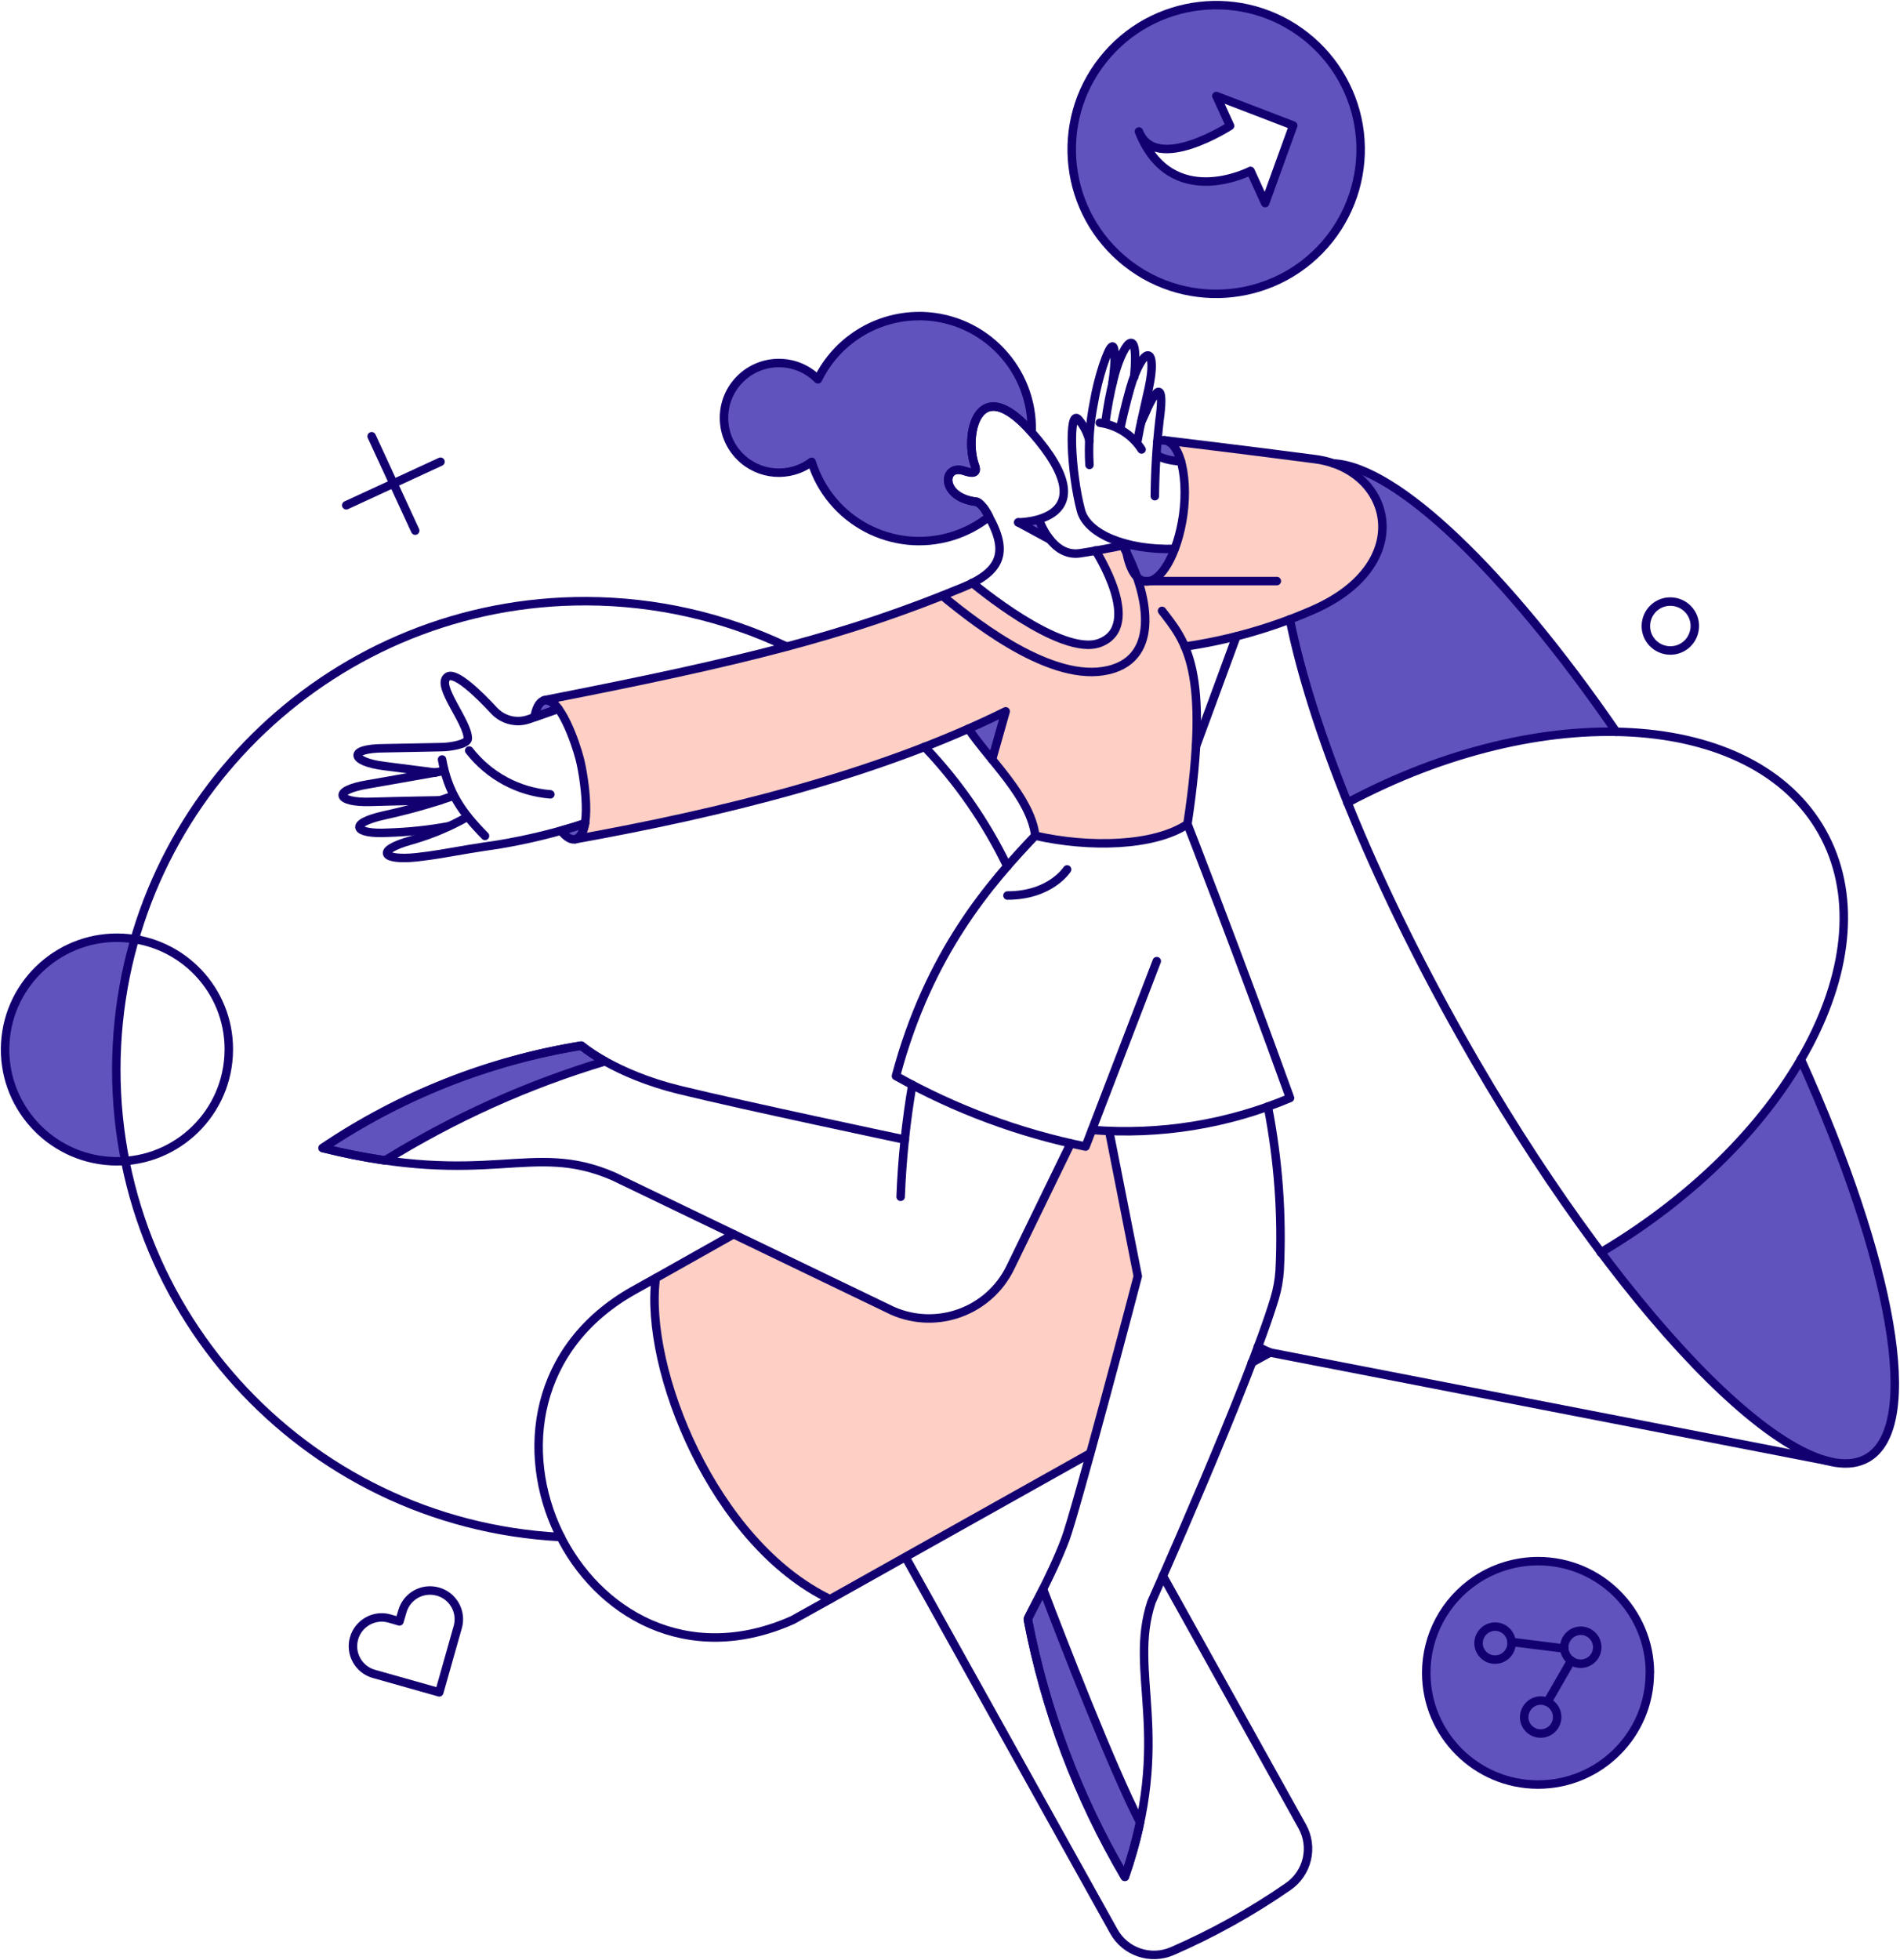 <svg xmlns="http://www.w3.org/2000/svg" width="224" height="231" viewBox="0 0 224 231" fill="none"><g clip-path="url(#clip0_4251_4483)"><path d="M155.057 54.137C146.819 53.031 137.28 51.913 137.28 51.913C139.141 52.168 140.103 56.094 139.482 60.664C138.861 65.234 136.841 68.747 134.98 68.504C133.787 68.346 132.96 66.644 132.68 64.225C131.524 64.481 130.356 64.687 129.164 64.894C129.164 64.894 134.943 73.791 129.675 75.784C125.099 77.51 114.635 68.686 114.635 68.686C101.944 75.019 77.365 79.929 64.211 82.506C67.557 81.959 71.122 98.052 67.849 98.878C83.169 96.119 99.863 92.169 114.173 85.873C116.655 89.568 121.51 93.931 122.057 98.489C128.409 99.936 136.063 99.754 139.993 97.128C141.806 85.131 141.149 79.589 139.689 76.222C144.812 75.493 149.813 74.083 154.546 72.016C167.103 66.717 164.086 55.377 155.057 54.137Z" fill="#FECFC4"></path><path d="M130.796 133.398L128.776 133.191L128.022 135.148L126.245 134.783L119.139 149.393C116.645 154.547 110.512 156.795 105.268 154.498L86.517 145.467L77.342 150.633C75.943 161.366 84.144 181.883 97.857 188.483L128.545 171.296C130.747 163.237 133.814 151.909 134.179 150.39C131.903 139.025 131.575 137.396 130.796 133.41V133.398Z" fill="#FECFC4"></path><path d="M132.656 64.019C133.228 69.719 136.477 69.999 138.473 64.663C136.514 64.748 134.554 64.529 132.656 64.019Z" fill="#6153BD"></path><path d="M136.449 51.998L136.34 53.541C136.571 53.979 138.177 54.343 139.236 54.368C138.749 52.691 137.788 51.426 136.449 51.998Z" fill="#6153BD"></path><path d="M156.892 54.599C161.674 56.386 166.894 62.597 159.083 69.258C156.99 70.911 154.629 72.175 152.086 73.001C153.704 80.391 155.968 87.611 158.863 94.6C169.669 88.827 180.851 86.08 190.537 86.25C177.359 67.106 164.254 54.636 156.892 54.587V54.599Z" fill="#6153BD"></path><path d="M148.292 158.716C148.061 159.336 147.83 159.956 147.574 160.6L149.74 159.409C149.253 159.202 148.767 158.971 148.292 158.716Z" fill="#6153BD"></path><path d="M212.308 124.865C207.453 133.216 199.288 141.335 188.727 147.595C194.433 155.203 211.87 176.498 220.096 171.88C226.678 168.185 223.065 148.737 212.296 124.865H212.308Z" fill="#6153BD"></path><path d="M63.004 84.524C63.953 84.208 65.717 83.551 65.839 83.539C64.464 81.813 63.381 82.384 63.004 84.524Z" fill="#6153BD"></path><path d="M108.367 37.254C103.293 37.254 98.657 40.147 96.43 44.705C93.923 42.165 89.823 42.14 87.28 44.644C84.737 47.148 84.712 51.244 87.219 53.785C89.482 56.082 93.096 56.361 95.688 54.429C97.854 61.418 105.276 65.332 112.273 63.18C113.842 62.694 115.315 61.916 116.604 60.895C116.385 60.409 116.081 59.959 115.728 59.57C115.582 59.376 115.4 59.23 115.181 59.133C110.764 58.646 111.105 54.623 113.66 55.474C114.877 55.887 115.181 55.632 114.986 54.988C113.611 51.584 115.144 43.562 121.63 50.916C121.849 43.587 116.081 37.473 108.744 37.254C108.61 37.254 108.488 37.254 108.355 37.254H108.367Z" fill="#6153BD"></path><path d="M15.915 110.693C8.736 109.514 1.947 114.376 0.766 121.547C-0.414 128.718 4.453 135.501 11.632 136.68C12.666 136.85 13.725 136.898 14.784 136.813C13.056 128.147 13.445 119.177 15.915 110.693Z" fill="#6153BD"></path><path d="M68.956 96.995C68.08 97.299 67.143 97.59 66.121 97.87C67.484 99.547 68.555 99.085 68.956 96.995Z" fill="#6153BD"></path><path d="M45.409 136.753C53.501 131.745 62.201 127.819 71.315 125.084C70.329 124.549 69.392 123.917 68.504 123.224C57.59 124.999 47.186 129.107 38.023 135.294C40.457 135.914 42.927 136.4 45.409 136.765V136.753Z" fill="#6153BD"></path><path d="M122.969 187.28C121.959 189.297 121.156 190.731 121.18 190.841C123.2 201.549 127.07 211.82 132.618 221.191C133.348 219.088 133.957 216.937 134.407 214.761C131.097 208.368 125.159 193.041 122.969 187.28Z" fill="#6153BD"></path><path d="M118.576 83.807L116.994 89.507C115.96 88.243 114.95 87.028 114.184 85.873C115.656 85.204 117.128 84.512 118.576 83.807Z" fill="#6153BD"></path><path d="M120.047 61.539L123.795 63.581C123.26 62.852 122.822 62.05 122.481 61.211C121.69 61.442 120.863 61.551 120.035 61.527L120.047 61.539Z" fill="#6153BD"></path><path fill-rule="evenodd" clip-rule="evenodd" d="M148.617 33.802C151.818 32.769 154.653 30.812 156.746 28.175C159.556 24.638 160.834 20.128 160.311 15.643C159.788 11.158 157.5 7.074 153.959 4.278C146.585 -1.556 135.878 -0.304 130.037 7.062C124.196 14.428 125.45 25.124 132.823 30.958C137.277 34.483 143.203 35.553 148.617 33.802ZM145.028 14.829L143.422 11.316L152.487 14.792L149.177 23.933L147.449 20.14C147.449 20.14 138.068 25.039 134.296 15.497C136.279 20.505 145.04 14.829 145.04 14.829H145.028Z" fill="#6153BD"></path><path d="M194.504 197.149C194.504 204.418 188.603 210.313 181.326 210.313C174.05 210.313 168.148 204.418 168.148 197.149C168.148 192.749 170.351 188.641 174.013 186.198C176.179 184.752 178.735 183.986 181.339 183.986C188.615 183.986 194.504 189.881 194.516 197.149H194.504Z" fill="#6153BD"></path><path d="M108.367 37.254C103.293 37.254 98.657 40.147 96.43 44.705C93.923 42.165 89.823 42.14 87.28 44.644C84.737 47.148 84.712 51.244 87.219 53.785C89.482 56.082 93.096 56.361 95.688 54.429C97.854 61.418 105.276 65.332 112.273 63.18C113.842 62.694 115.315 61.916 116.604 60.895C116.385 60.409 116.081 59.959 115.728 59.57C115.582 59.376 115.4 59.23 115.181 59.133C110.764 58.646 111.105 54.623 113.66 55.474C114.877 55.887 115.181 55.632 114.986 54.988C113.611 51.584 115.144 43.562 121.63 50.916C121.849 43.587 116.081 37.473 108.744 37.254C108.61 37.254 108.488 37.254 108.355 37.254H108.367Z" stroke="#120071" stroke-linejoin="round"></path><path d="M149.741 159.397C149.254 159.19 148.768 158.959 148.293 158.704" stroke="#120071" stroke-linecap="round" stroke-linejoin="round"></path><path d="M128.517 171.284L97.854 188.471C84.141 181.871 75.915 161.354 77.314 150.621L86.489 145.455" stroke="#120071" stroke-linecap="round" stroke-linejoin="round"></path><path d="M109 88.012C112.967 92.169 116.252 96.922 118.759 102.099" stroke="#120071" stroke-linecap="round" stroke-linejoin="round"></path><path d="M66.108 181.142C35.639 179.574 12.216 153.623 13.785 123.188C15.306 93.786 39.667 70.753 69.138 70.85C77.302 70.874 85.357 72.697 92.731 76.198" stroke="#120071" stroke-linecap="round" stroke-linejoin="round"></path><path d="M137.096 185.724L153.523 215.236C154.886 217.679 154.168 220.742 151.868 222.334C147.573 225.312 142.998 227.852 138.204 229.943C135.636 231.049 132.655 230.04 131.305 227.597L106.762 183.524" stroke="#120071" stroke-linecap="round" stroke-linejoin="round"></path><path d="M157.172 54.611C164.606 54.951 177.553 67.386 190.549 86.25" stroke="#120071" stroke-linecap="round" stroke-linejoin="round"></path><path d="M212.306 124.841C223.075 148.713 226.652 168.172 220.106 171.855C211.771 176.535 190.319 154.207 172.164 121.997C161.7 103.424 154.606 85.63 152.062 72.989" stroke="#120071" stroke-linecap="round" stroke-linejoin="round"></path><path d="M158.852 94.6C181.922 82.287 206.732 83.685 214.812 98.028C222.892 112.358 211.247 134.261 188.724 147.607" stroke="#120071" stroke-linecap="round" stroke-linejoin="round"></path><path d="M215.459 172.171L149.74 159.397L147.574 160.588" stroke="#120071" stroke-linecap="round" stroke-linejoin="round"></path><path d="M97.856 188.471L93.439 190.926C68.567 201.999 51.021 165.401 74.676 152.092L77.316 150.621" stroke="#120071" stroke-linecap="round" stroke-linejoin="round"></path><path d="M145.762 75.007L141.004 87.939" stroke="#120071" stroke-linecap="round" stroke-linejoin="round"></path><path d="M122.484 61.223C122.484 61.223 123.981 65.733 127.364 65.198C129.177 64.918 130.953 64.578 132.705 64.225" stroke="#120071" stroke-linecap="round" stroke-linejoin="round"></path><path d="M114.621 68.686C114.621 68.686 125.086 77.51 129.661 75.76C134.905 73.767 129.15 64.87 129.15 64.87" stroke="#120071" stroke-linecap="round" stroke-linejoin="round"></path><path d="M111.094 70.206C115.718 74.022 124.831 80.926 131.293 78.799C137.024 76.915 135.113 69.197 132.351 64.25" stroke="#120071" stroke-linecap="round" stroke-linejoin="round"></path><path d="M63.008 84.524C63.957 84.208 65.721 83.551 65.843 83.539C64.468 81.813 63.385 82.384 63.008 84.524Z" stroke="#120071" stroke-linecap="round" stroke-linejoin="round"></path><path d="M136.452 52.034C138.91 50.977 140.176 55.754 139.494 60.676C138.849 65.246 136.854 68.759 134.992 68.516C133.775 68.358 132.923 66.583 132.668 64.08" stroke="#120071" stroke-linecap="round" stroke-linejoin="round"></path><path d="M137.277 51.888C137.277 51.888 146.841 53.031 155.055 54.113C164.229 55.316 167.125 66.644 154.544 71.992C149.798 74.046 144.797 75.456 139.687 76.198" stroke="#120071" stroke-linecap="round" stroke-linejoin="round"></path><path d="M134.98 68.48H150.531" stroke="#120071" stroke-linecap="round" stroke-linejoin="round"></path><path d="M128.447 51.961C128.216 51.025 127.766 50.15 127.133 49.409C125.928 48.108 126.232 55.656 127.437 60.166C128.167 62.925 132.754 64.857 138.473 64.687" stroke="#120071" stroke-linecap="round" stroke-linejoin="round"></path><path d="M131.157 45.094C131.461 43.368 131.851 37.753 130.05 43.052C129.587 44.474 129.222 45.933 128.967 47.416C128.48 49.847 128.297 52.326 128.443 54.794" stroke="#120071" stroke-linecap="round" stroke-linejoin="round"></path><path d="M136.379 53.541C136.61 53.979 138.168 54.344 139.226 54.368" stroke="#120071" stroke-linecap="round" stroke-linejoin="round"></path><path d="M134.543 49.749C134.64 49.543 135.237 48.254 135.297 48.072C136.745 44.972 137.208 45.847 136.697 49.543C136.356 52.508 136.173 55.498 136.149 58.476" stroke="#120071" stroke-linecap="round" stroke-linejoin="round"></path><path d="M132.059 50.576C132.497 48.4 133.275 45.544 133.507 44.899C135.113 40.39 136.415 41.18 135.441 45.702C134.882 48.278 134.407 50.162 134.115 51.888" stroke="#120071" stroke-linecap="round" stroke-linejoin="round"></path><path d="M133.716 44.425C134.361 37.4 132.17 40.973 131.282 44.681C130.856 46.37 130.54 48.096 130.309 49.822" stroke="#120071" stroke-linecap="round" stroke-linejoin="round"></path><path d="M129.66 49.822C131.68 50.102 133.481 51.244 134.588 52.97" stroke="#120071" stroke-linecap="round" stroke-linejoin="round"></path><path d="M51.336 91.051C51.336 91.051 48.939 90.735 45.264 90.273C41.395 89.787 40.847 88.195 45.313 88.182C45.8 88.182 50.691 88.073 52.139 88.049C52.918 88.037 55.145 87.745 55.157 87.04C55.157 85.046 51.336 80.756 52.76 79.759C53.684 79.115 56.447 81.801 58.26 83.758C59.318 84.888 60.949 85.277 62.397 84.743C62.531 84.694 65.646 83.588 65.779 83.551" stroke="#120071" stroke-linecap="round" stroke-linejoin="round"></path><path d="M52.346 90.856C52.346 90.856 43.926 92.352 43.379 92.437C38.986 93.166 39.765 94.624 43.658 94.503C47.357 94.394 51.896 94.32 51.896 94.32" stroke="#120071" stroke-linecap="round" stroke-linejoin="round"></path><path d="M53.297 93.846C50.669 94.758 47.992 95.499 45.266 96.095C40.91 97.067 41.81 98.356 45.704 98.137C48.101 98.064 50.498 97.821 52.859 97.383" stroke="#120071" stroke-linecap="round" stroke-linejoin="round"></path><path d="M55.11 96.265C53.005 97.456 50.766 98.392 48.442 99.049C44.122 100.252 45.108 101.455 49.111 101.03C50.194 100.908 51.131 100.775 51.922 100.641C54.197 100.24 56.473 99.863 58.748 99.535C62.216 98.963 65.635 98.125 68.982 97.031" stroke="#120071" stroke-linecap="round" stroke-linejoin="round"></path><path d="M52.117 89.507C52.811 93.373 54.417 95.706 57.179 98.514" stroke="#120071" stroke-linecap="round" stroke-linejoin="round"></path><path d="M55.316 88.45C57.641 91.44 61.108 93.312 64.88 93.615" stroke="#120071" stroke-linecap="round" stroke-linejoin="round"></path><path d="M114.172 85.885C116.654 89.58 121.497 93.944 122.057 98.489C128.408 99.936 136.062 99.754 139.992 97.128C142.779 78.726 139.712 75.529 136.999 71.992" stroke="#120071" stroke-linecap="round" stroke-linejoin="round"></path><path d="M139.994 97.116C139.994 97.116 145.932 112.31 152.089 129.399C144.727 132.511 136.708 133.799 128.738 133.167" stroke="#120071" stroke-linecap="round" stroke-linejoin="round"></path><path d="M136.377 113.27L127.981 135.124C120.145 133.532 112.601 130.724 105.629 126.81C109.51 112.225 116.811 103.996 122.056 98.478" stroke="#120071" stroke-linecap="round" stroke-linejoin="round"></path><path d="M107.555 127.855C106.812 132.219 106.35 136.619 106.18 141.043" stroke="#120071" stroke-linecap="round" stroke-linejoin="round"></path><path d="M106.689 134.309C106.689 134.309 87.829 130.335 80.127 128.451C72.424 126.567 68.555 123.236 68.555 123.236C57.64 125.011 47.249 129.119 38.074 135.306C57.762 140.131 62.568 134.406 72.327 138.636L105.241 154.486C110.486 156.783 116.606 154.535 119.113 149.381L126.219 134.771" stroke="#120071" stroke-linecap="round" stroke-linejoin="round"></path><path d="M149.471 130.408C150.712 136.752 151.187 143.231 150.87 149.685C150.797 150.815 150.603 151.934 150.274 153.015C147.244 163.08 135.758 188.775 135.758 188.775C132.923 197.259 138.362 204.6 132.606 221.191C127.106 211.796 123.237 201.525 121.168 190.841C121.132 190.646 123.857 186.003 125.585 181.445C126.79 178.285 133.981 151.083 134.139 150.402L130.781 133.373" stroke="#120071" stroke-linecap="round" stroke-linejoin="round"></path><path d="M51.618 187.571C49.818 187.061 47.944 188.106 47.433 189.917L47.092 191.084L45.924 190.744C44.123 190.233 42.249 191.291 41.738 193.089C41.227 194.888 42.285 196.772 44.086 197.271L51.789 199.446L53.967 191.752C54.478 189.954 53.431 188.082 51.63 187.571H51.618Z" stroke="#120071" stroke-linecap="round" stroke-linejoin="round"></path><path d="M198.689 76.064C197.424 77.036 195.611 76.793 194.637 75.541C193.664 74.289 193.907 72.466 195.16 71.494C196.426 70.522 198.239 70.765 199.212 72.016C200.186 73.268 199.942 75.092 198.689 76.064Z" stroke="#120071" stroke-linecap="round" stroke-linejoin="round"></path><path d="M14.553 110.535C7.289 110.109 1.046 115.664 0.621 122.92C0.195 130.177 5.755 136.412 13.02 136.838C20.284 137.263 26.526 131.708 26.952 124.452C26.964 124.185 26.976 123.917 26.976 123.65C26.976 116.685 21.525 110.936 14.553 110.535Z" stroke="#120071" stroke-linecap="round" stroke-linejoin="round"></path><path d="M68.968 97.031C68.092 97.335 67.155 97.627 66.133 97.906C67.496 99.584 68.566 99.122 68.968 97.031Z" stroke="#120071" stroke-linecap="round" stroke-linejoin="round"></path><path d="M120.051 61.563L123.774 63.581" stroke="#120071" stroke-linecap="round" stroke-linejoin="round"></path><path d="M120.048 61.564C120.048 61.564 130.999 61.588 121.63 50.953C115.278 43.708 113.672 51.256 114.901 54.769C115.181 55.584 115.047 55.972 113.648 55.498C111.092 54.648 110.752 58.671 115.169 59.157C115.522 59.351 115.814 59.631 116.045 59.959C118.831 64.505 118.649 67.082 113.563 69.197C99.849 74.873 87.803 77.9 64.148 82.518C66.01 82.093 67.884 87.599 68.359 89.483C68.894 91.598 69.928 98.368 67.823 98.903C84.749 95.852 103.341 91.367 118.564 83.831L116.957 89.507" stroke="#120071" stroke-linecap="round" stroke-linejoin="round"></path><path d="M125.807 102.464C125.807 102.464 123.872 105.539 118.773 105.539" stroke="#120071" stroke-linecap="round" stroke-linejoin="round"></path><path d="M43.816 51.415L48.951 62.536" stroke="#120071" stroke-linecap="round" stroke-linejoin="round"></path><path d="M51.934 54.416L40.824 59.546" stroke="#120071" stroke-linecap="round" stroke-linejoin="round"></path><path d="M143.412 11.316L145.018 14.829C145.018 14.829 136.257 20.505 134.273 15.497C138.046 25.039 147.427 20.14 147.427 20.14L149.155 23.933L152.465 14.792L143.399 11.316H143.412Z" stroke="#120071" stroke-linecap="round" stroke-linejoin="round"></path><path d="M156.734 28.175C150.893 35.54 140.185 36.792 132.812 30.958C125.438 25.124 124.185 14.428 130.025 7.062C135.866 -0.304 146.574 -1.556 153.947 4.278C157.488 7.074 159.776 11.17 160.299 15.643C160.822 20.128 159.532 24.638 156.734 28.175Z" stroke="#120071" stroke-linecap="round" stroke-linejoin="round"></path><path d="M181.483 200.419C182.554 200.334 183.491 201.136 183.576 202.206C183.661 203.275 182.858 204.211 181.788 204.296C180.717 204.381 179.78 203.579 179.695 202.509C179.634 201.44 180.425 200.516 181.483 200.419Z" stroke="#120071" stroke-linecap="round" stroke-linejoin="round"></path><path d="M186.207 192.19C187.278 192.105 188.215 192.907 188.3 193.977C188.385 195.046 187.582 195.982 186.512 196.067C185.441 196.152 184.504 195.35 184.419 194.281C184.346 193.211 185.149 192.287 186.207 192.19Z" stroke="#120071" stroke-linecap="round" stroke-linejoin="round"></path><path d="M176.106 191.704C177.177 191.619 178.114 192.421 178.199 193.491C178.284 194.56 177.481 195.496 176.41 195.581C175.339 195.666 174.402 194.864 174.317 193.795C174.244 192.725 175.047 191.801 176.106 191.704Z" stroke="#120071" stroke-linecap="round" stroke-linejoin="round"></path><path d="M178.199 193.503L184.429 194.281" stroke="#120071" stroke-linecap="round" stroke-linejoin="round"></path><path d="M182.434 200.577L185.244 195.703" stroke="#120071" stroke-linecap="round" stroke-linejoin="round"></path><path d="M194.504 197.149C194.504 204.418 188.603 210.313 181.326 210.313C174.05 210.313 168.148 204.418 168.148 197.149C168.148 192.749 170.351 188.641 174.013 186.198C176.179 184.752 178.735 183.986 181.339 183.986C188.615 183.986 194.504 189.881 194.516 197.149H194.504Z" stroke="#120071" stroke-linecap="round" stroke-linejoin="round"></path><path d="M45.409 136.753C53.501 131.745 62.201 127.819 71.315 125.084C70.329 124.549 69.392 123.917 68.504 123.224C57.59 124.999 47.186 129.107 38.023 135.294C40.457 135.914 42.927 136.4 45.409 136.765V136.753Z" stroke="#120071" stroke-linecap="round" stroke-linejoin="round"></path><path d="M122.969 187.28C121.959 189.297 121.156 190.731 121.18 190.841C123.2 201.549 127.07 211.82 132.618 221.191C133.348 219.088 133.957 216.937 134.407 214.761C131.097 208.368 125.159 193.041 122.969 187.28Z" stroke="#120071" stroke-linecap="round" stroke-linejoin="round"></path></g><defs><clipPath id="clip0_4251_4483"><rect width="224" height="231" fill="white"></rect></clipPath></defs></svg>
